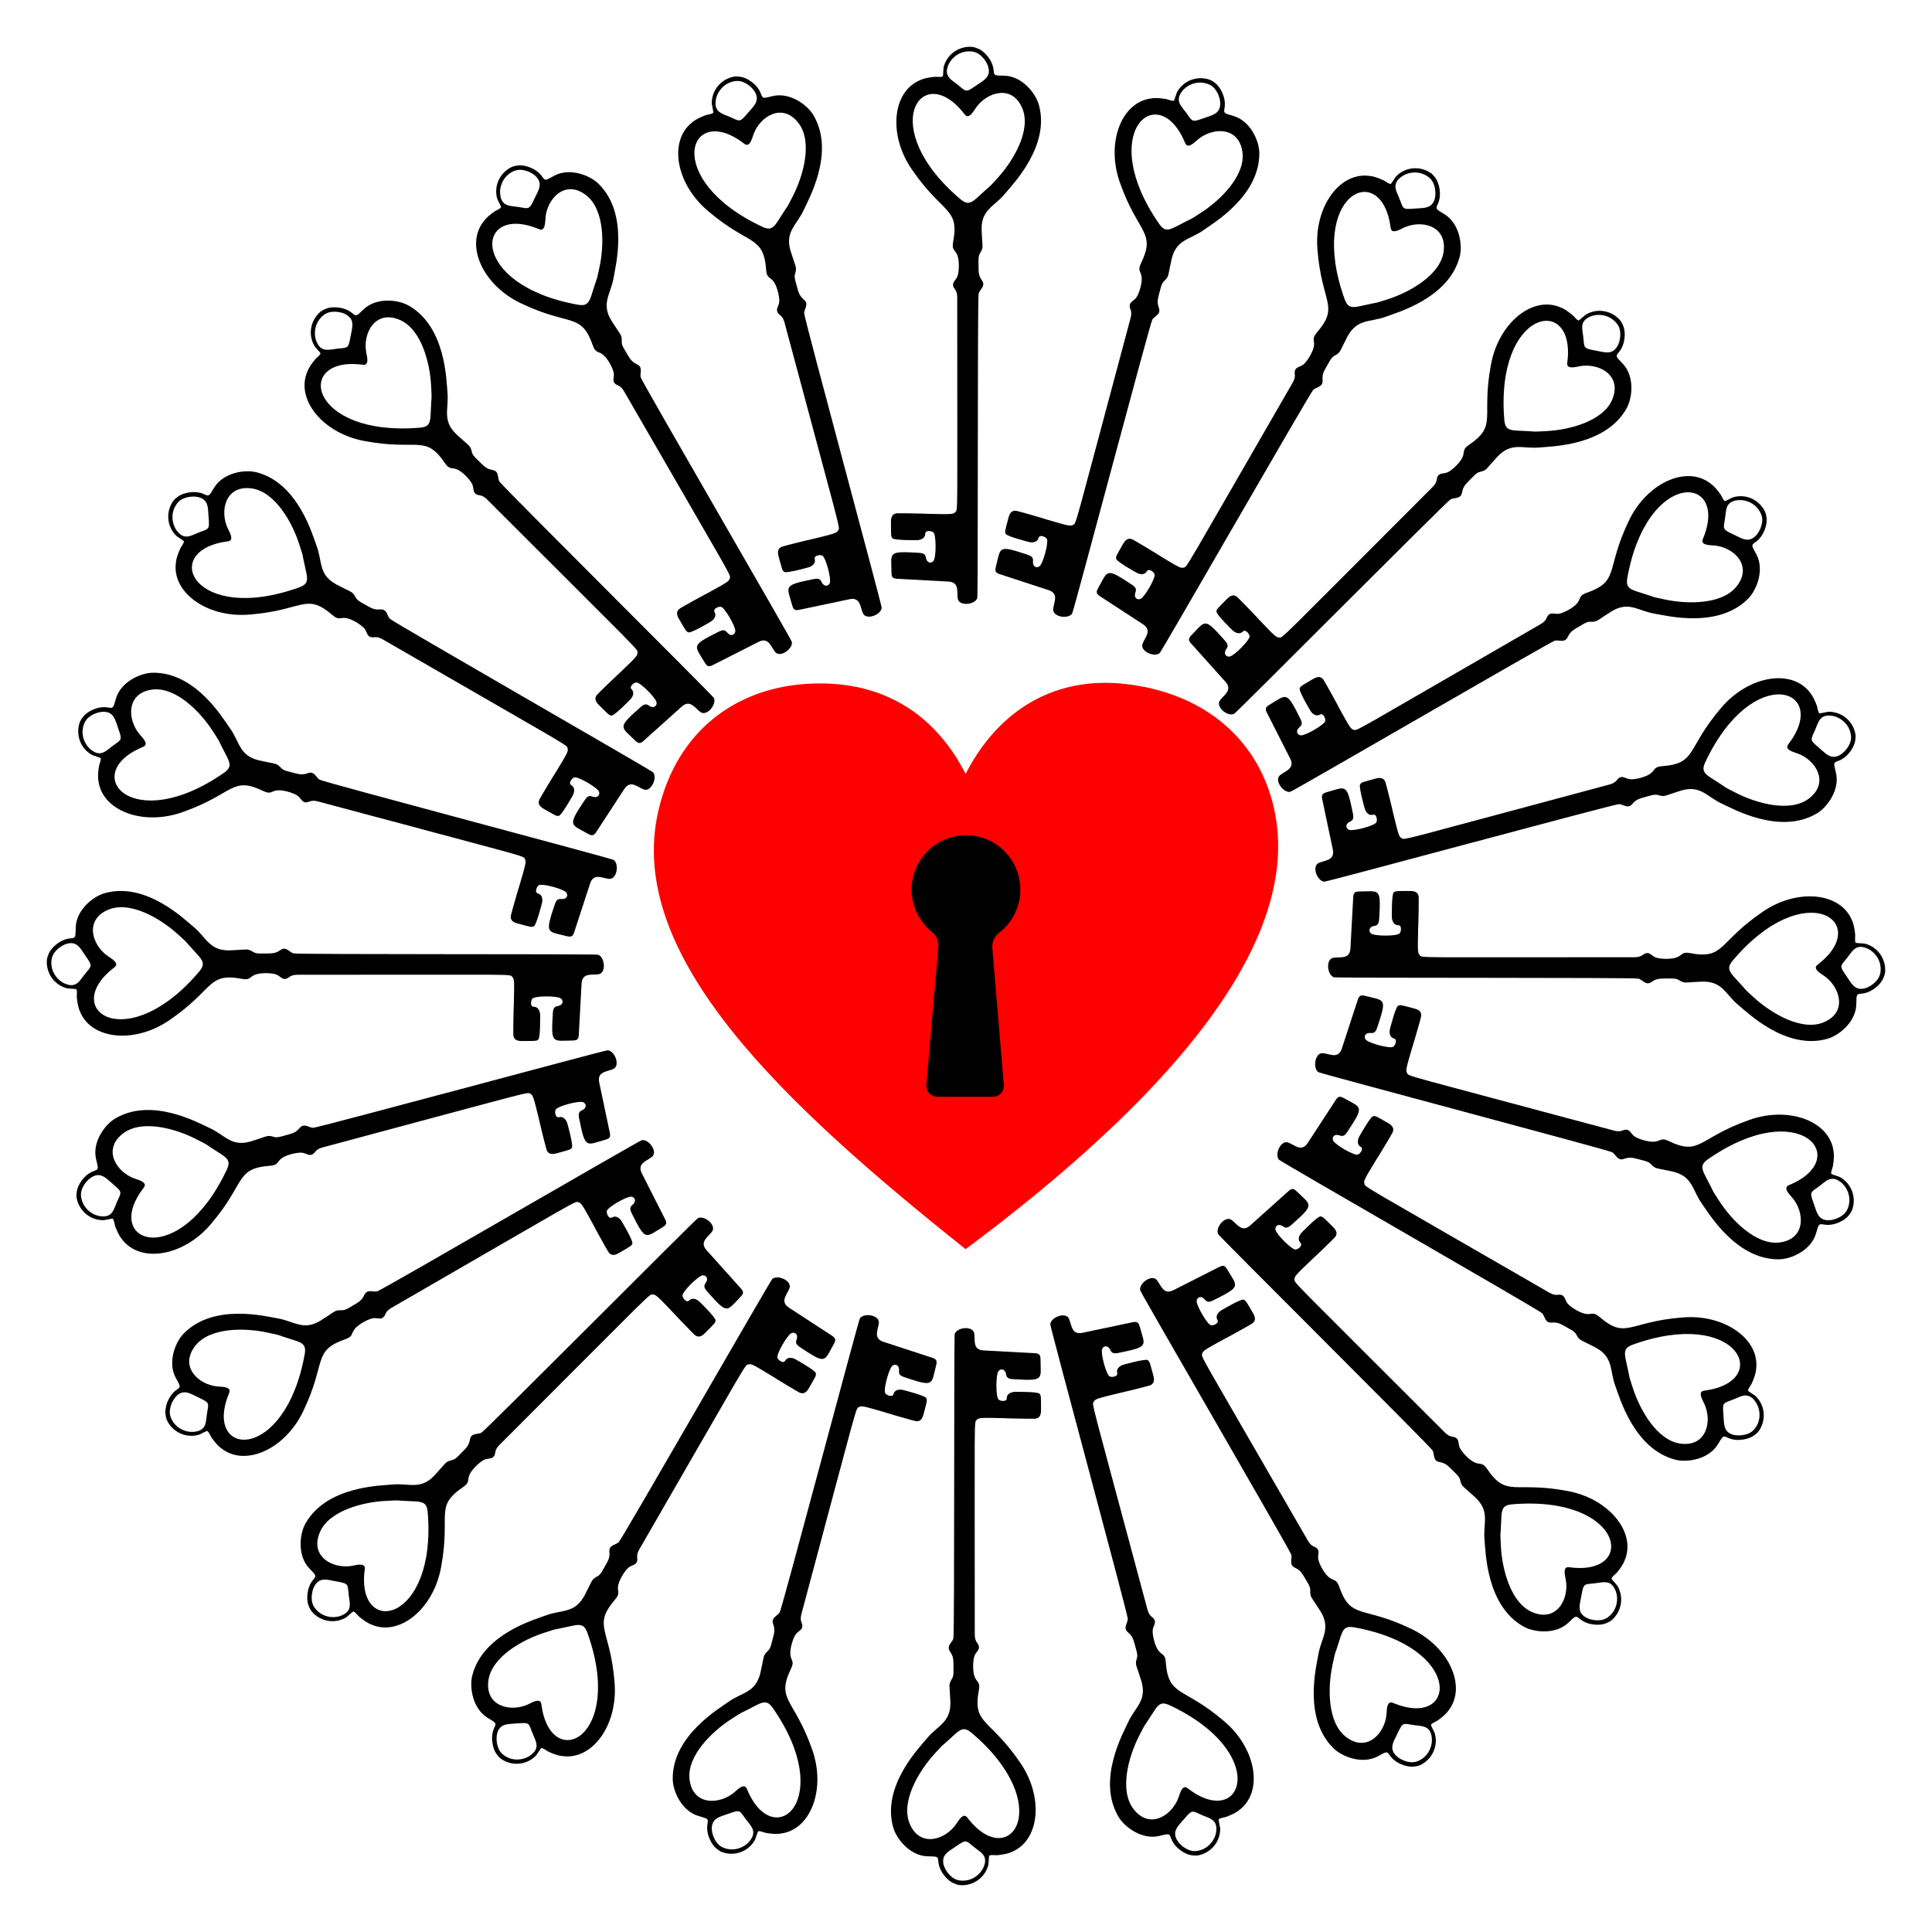 <?xml version="1.0" encoding="UTF-8"?>
<svg enable-background="new 0 0 1734 1734" version="1.1" viewBox="0 0 1734 1734" xml:space="preserve" xmlns="http://www.w3.org/2000/svg">

	
		<path d="m1142.4 721.16c-15.724-61.228-65.174-100-133.2-107.35-5.914-0.639-11.664-0.949-17.272-0.949-59.136 0-101.21 34.534-125.27 81.733-25.131-49.26-68.029-81.21-130.58-81.209-4.139 0-8.369 0.14-12.681 0.424-62.209 4.101-115.65 41.3-132.49 113.82-30.287 130.44 113.07 263.79 275.74 393.51 173-128.84 307.98-274.47 275.74-399.97z" enable-background="new    " fill="#f00"/>
		<path d="m915.79 798.43c0-21.594-14.031-39.911-33.472-46.333-4.816-1.591-9.964-2.453-15.313-2.453-5.692 0-11.157 0.975-16.236 2.767-18.962 6.69-32.55 24.767-32.55 46.019 0 15.375 7.113 29.088 18.227 38.03 4.083 3.285 6.227 8.414 5.77 13.634l-10.821 123.6c-0.502 5.736 4.019 10.67 9.776 10.67h49.996c5.744 0 10.26-4.912 9.779-10.636l-10.318-122.76c-0.449-5.338 1.815-10.564 6.063-13.826 11.613-8.917 19.099-22.941 19.099-38.715z"/>
	
	
		<path d="m878.66 44.006c4.079 1.802 12.333 9.37 13.168 19.291 0.399 4.744 0.632 4.44 10.101 4.67 15.386 0.629 27.609 15.507 30.516 26.275 10.191 37.078-23.825 71.533-30.563 79.737-9.494 11.443-21.35 14.06-20.86 32.361 0.556 13.252 1.216 14.319 0.451 17.122-0.6 2.249-2.4 3.96-2.898 6.252-0.589 2.614-0.275 5.309-0.322 7.961 0.039 3.911-0.258 8.077 1.627 11.654 0.946 1.925 2.771 3.602 2.639 5.905-0.253 3.226-3.266 5.203-4.179 8.175-1.149 3.692-0.4 271.13-1.221 273.42-2.188 6.102-16.214 7.402-17.477 0.624-1.108-5.996 1.872-15.043-8.662-15.494-0.212-5e-3 -45.96-2.485-46.326-2.512-3.679-0.386-4.411-1.668-4.535-5.431-0.159-18.414-3.854-19.59 25.147-17.805 6.243 0.498 5.229 3.427 6.18 5.903 1.506 3.923 5.229 3.221 6.575 1.056 2.29-3.682 2.298-22.989-0.248-25.281-1.784-1.607-6.07-1.701-7.02-0.127-0.382 0.632-0.315 1.423-0.408 2.156-0.431 3.409-4.289 4.841-7.295 4.88-0.355 6e-3 -19.089 0.276-21.739-1.47-1.933-1.366-1.519-3.754-1.645-13.49 0.044-2.624-0.571-8.761 5.585-9.13 2.323-0.157 23.588 0.198 28.07 0.484 20.614 0.507 22.114 0.36 23.907-1.409 2.709-2.674 1.884 8.236 1.903-192.74-0.015-7.393-3.18-7.228-3.713-10.867-0.53-3.42 3.101-4.915 4.232-9.149 1.237-4.48 1.492-14.171-0.733-18.728-1.929-4.208-4.74-4.094-3.51-10.855 5.957-31.398-9.094-24.801-36.59-64.789-21.86-31.143-18.15-70.688 7.396-80.884 3.984-1.787 8.36-2.348 12.659-2.823 2.399-0.219 4.92 0.597 7.225-0.343 0.429-0.175 0.589-7.179 0.781-8.002 2.831-12.099 14.122-19.451 25.535-18.524 2.189 0.207 4.253 1.046 6.247 1.928m-5.8 2.287c-10.729-1.553-18.93 5.379-21.749 12.186-4.494 10.855 3.617 13.266 10.631 19.351 6.395 5.547 6.064 4.441 17.839-3.382 2.377-1.579 4.816-3.218 6.42-5.579 4.265-6.279-1.219-15.552-6.378-19.542-1.935-1.584-4.275-2.688-6.763-3.034m-10.497 132.77c4.551 3.567 7.699 4.783 14.285-1.296 17.723-16.36 7.765-6.058 18.937-18.249 14.142-15.583 29.818-42.366 22.181-61.768-8.885-22.413-32.043-15.315-41.996-0.813-1.022 1.489-4.107 6.919-6.943 7.334-1.643 0.24-2.505-0.984-3.514-2.209-37.875-48.941-79.964 12.15-2.95 77.001z"/>
		<path d="m665.26 69.031c4.407 0.685 14.338 5.859 17.712 15.225 1.614 4.479 1.76 4.125 10.965 1.896 15.025-3.374 30.682 7.833 36.277 17.482 19.44 33.177-4.499 75.262-8.884 84.93-6.209 13.51-16.984 19.107-11.774 36.657 3.967 12.657 4.88 13.516 4.867 16.422 3e-3 2.328-1.294 4.446-1.181 6.789 0.108 2.677 1.108 5.2 1.749 7.773 1.05 3.768 1.841 7.868 4.587 10.836 1.412 1.615 3.609 2.762 4.078 5.021 0.59 3.182-1.808 5.871-1.92 8.978-0.155 3.864 69.788 262 69.588 264.42-0.534 6.46-13.746 11.346-16.72 5.126-2.622-5.505-2.085-15.015-12.377-12.725-0.207 0.05-45.037 9.495-45.398 9.564-3.654 0.579-4.693-0.47-5.786-4.073-4.919-17.745-8.793-17.925 19.682-23.707 6.159-1.135 5.938 1.956 7.497 4.103 2.47 3.4 5.884 1.758 6.624-0.681 1.259-4.15-3.73-22.8-6.783-24.356-2.14-1.09-6.304-0.071-6.814 1.694-0.205 0.709 0.064 1.456 0.164 2.188 0.466 3.404-2.89 5.786-5.783 6.602-0.342 0.098-18.367 5.207-21.379 4.207-2.22-0.819-2.439-3.233-5.081-12.605-0.637-2.546-2.819-8.314 3.031-10.264 2.203-0.753 22.836-5.914 27.239-6.797 20.043-4.846 21.453-5.376 22.728-7.549 1.925-3.284 3.952 7.468-48.047-186.67-1.928-7.137-4.942-6.159-6.399-9.535-1.397-3.166 1.724-5.55 1.719-9.932 0.036-4.648-2.227-14.074-5.556-17.901-2.952-3.565-5.638-2.728-6.199-9.577-2.372-31.87-15.203-21.603-52.112-53.111-29.176-24.424-35.827-63.581-13.79-80.043 3.385-2.758 7.468-4.432 11.497-6.003 2.261-0.833 4.907-0.697 6.89-2.201 0.369-0.28-1.29-7.087-1.317-7.931-0.397-12.42 8.607-22.444 19.87-24.501 2.171-0.367 4.382-0.091 6.536 0.245m-5.01 3.711c-10.765 1.277-16.893 10.095-17.854 17.4-1.532 11.649 6.927 11.878 15.277 15.94 7.612 3.703 7.007 2.72 16.356-7.884 1.888-2.141 3.819-4.355 4.757-7.051 2.495-7.169-5.203-14.706-11.219-17.226-2.279-1.028-4.824-1.49-7.317-1.179m24.224 130.96c5.319 2.268 8.675 2.627 13.463-4.949 12.885-20.389 5.932-7.861 13.569-22.528 9.627-18.712 17.836-48.64 5.438-65.404-14.383-19.35-34.915-6.5-40.776 10.084-0.602 1.702-2.176 7.746-4.808 8.881-1.525 0.658-2.675-0.302-3.966-1.224-49.252-37.471-74.095 32.431 17.08 75.14z"/>
		<path d="m465.6 148.44c4.434-0.479 15.366 1.949 21.049 10.122 2.718 3.909 2.768 3.529 11.082-1.006 13.639-7.148 31.664-0.375 39.565 7.497 27.365 27.015 15.133 73.862 13.4 84.335-2.5 14.657-11.46 22.852-1.885 38.455 7.108 11.199 8.212 11.793 8.951 14.603 0.605 2.248-0.099 4.63 0.616 6.863 0.797 2.558 2.416 4.736 3.701 7.056 1.989 3.368 3.815 7.124 7.236 9.279 1.782 1.194 4.201 1.734 5.238 3.795 1.394 2.921-0.226 6.139 0.469 9.169 0.851 3.773 135.22 235.01 135.65 237.4 1.156 6.378-10.341 14.517-14.823 9.279-3.958-4.638-5.9-13.963-15.248-9.088-0.187 0.102-41.045 20.828-41.375 20.988-3.379 1.505-4.654 0.761-6.643-2.436-9.344-15.867-13.133-15.038 12.875-27.993 5.656-2.69 6.242 0.353 8.303 2.023 3.266 2.645 6.139 0.175 6.222-2.373 0.142-4.334-9.504-21.058-12.855-21.771-2.349-0.499-6.107 1.563-6.143 3.4-0.014 0.738 0.439 1.39 0.725 2.071 1.331 3.168-1.294 6.337-3.877 7.873-0.305 0.183-16.394 9.784-19.562 9.597-2.357-0.217-3.193-2.491-8.17-10.86-1.274-2.294-4.875-7.301 0.272-10.699 1.933-1.298 20.527-11.623 24.551-13.616 18.105-9.868 19.331-10.745 20-13.174 1.009-3.67 5.75 6.191-94.723-167.87-3.71-6.395-6.368-4.67-8.649-7.554-2.169-2.697 0.228-5.807-0.91-10.039-1.169-4.499-5.794-13.019-9.999-15.853-3.775-2.679-6.152-1.176-8.467-7.646-10.54-30.17-20.276-16.932-64.082-37.814-34.503-16.04-51.062-52.142-34.037-73.746 2.556-3.54 6.066-6.213 9.552-8.774 1.968-1.389 4.559-1.943 6.086-3.909 0.284-0.366-3.08-6.512-3.324-7.32-3.598-11.894 2.504-23.906 12.852-28.809 1.998-0.916 4.205-1.222 6.373-1.454m-3.879 4.88c-10.068 4.02-13.705 14.123-12.742 21.428 1.536 11.648 9.765 9.68 18.882 11.443 8.311 1.607 7.472 0.814 13.758-11.849 1.269-2.556 2.562-5.195 2.77-8.042 0.554-7.571-8.832-12.859-15.295-13.735-2.468-0.403-5.046-0.19-7.373 0.755m57.294 120.23c5.725 0.814 9.059 0.293 11.723-8.265 7.169-23.029 3.696-9.128 7.276-25.273 4.456-20.566 4.64-51.599-11.675-64.583-18.901-14.968-35.407 2.758-36.776 20.294-0.141 1.8-0.097 8.045-2.346 9.823-1.303 1.03-2.662 0.4-4.148-0.156-57.272-23.445-63.177 50.505 35.946 68.16z"/>
		<path d="m293.3 276.81c4.159-1.611 15.346-2.095 22.952 4.329 3.637 3.072 3.587 2.692 10.444-3.84 11.324-10.435 30.488-8.557 40.158-2.999 33.424 19.012 33.735 67.429 34.771 77.993 1.378 14.805-5.155 25.039 8.132 37.633 9.764 8.977 10.984 9.265 12.426 11.789 1.166 2.015 1.103 4.497 2.372 6.47 1.432 2.265 3.56 3.949 5.401 5.857 2.793 2.738 5.528 5.894 9.391 7.09 2.03 0.692 4.507 0.587 6.042 2.31 2.102 2.46 1.37 5.988 2.826 8.735 1.798 3.424 191.44 192 192.48 194.2 2.768 5.862-6.231 16.699-11.917 12.799-5.023-3.456-9.313-11.961-17.081-4.831-0.154 0.147-34.255 30.741-34.533 30.982-2.874 2.328-4.299 1.94-7.047-0.634-13.133-12.908-16.577-11.127 5.191-30.372 4.767-4.062 6.121-1.275 8.544-0.195 3.839 1.709 5.975-1.42 5.396-3.902-0.985-4.223-14.631-17.881-18.052-17.701-2.398 0.125-5.495 3.09-5.054 4.874 0.177 0.717 0.784 1.229 1.236 1.813 2.106 2.715 0.391 6.456-1.707 8.609-0.247 0.256-13.303 13.693-16.411 14.333-2.332 0.401-3.729-1.58-10.702-8.376-1.824-1.886-6.599-5.791-2.507-10.405 1.531-1.754 16.819-16.54 20.191-19.506 14.935-14.218 15.891-15.382 15.909-17.901 0.025-3.806 7.156 4.492-134.94-137.64-5.238-5.217-7.359-2.862-10.31-5.058-2.793-2.043-1.283-5.669-3.477-9.462-2.293-4.043-8.966-11.075-13.762-12.724-4.339-1.611-6.247 0.456-10.157-5.194-17.989-26.414-23.967-11.107-71.686-19.94-37.479-6.564-62.818-37.15-51.964-62.424 1.553-4.081 4.251-7.572 6.955-10.947 1.541-1.851 3.901-3.057 4.866-5.351 0.18-0.427-4.66-5.493-5.106-6.21-6.554-10.558-3.768-23.74 4.957-31.154 1.695-1.405 3.748-2.272 5.781-3.057m-2.484 5.718c-8.684 6.489-9.583 17.189-6.762 23.996 4.498 10.854 11.938 6.823 21.2 6.166 8.444-0.599 7.428-1.148 10.223-15.006 0.564-2.798 1.13-5.681 0.594-8.485-1.424-7.456-11.859-10.135-18.328-9.308-2.488 0.249-4.923 1.122-6.927 2.637m86.46 101.3c5.741-0.696 8.826-2.062 9.184-11.018 0.964-24.1 1.207-9.774 0.487-26.295-1.018-21.019-8.873-51.042-27.992-59.36-22.131-9.566-33.487 11.828-30.271 29.121 0.33 1.775 1.988 7.796 0.276 10.095-0.992 1.332-2.467 1.076-4.047 0.923-61.387-7.824-47.952 65.135 52.363 56.534z"/>
		<path d="m160.1 445.41c3.6-2.632 14.281-5.995 23.29-1.758 4.308 2.026 4.161 1.672 9.094-6.413 8.238-13.01 27.234-16.156 38.013-13.29 37.206 9.714 50.037 56.4 53.773 66.336 5.163 13.943 1.501 25.52 17.595 34.246 11.755 6.144 13.008 6.107 15.054 8.171 1.648 1.644 2.229 4.059 3.965 5.636 1.969 1.817 4.46 2.893 6.733 4.26 3.407 1.922 6.865 4.262 10.906 4.418 2.14 0.143 4.505-0.599 6.434 0.667 2.667 1.832 2.873 5.43 4.991 7.706 2.623 2.842 234.61 135.91 236.18 137.77 4.191 4.946-1.697 17.743-8.198 15.447-5.747-2.038-12.091-9.143-17.749-0.246-0.111 0.181-25.132 38.56-25.338 38.864-2.174 2.993-3.65 2.986-6.971 1.212-16.026-9.069-18.892-6.457-2.846-30.681 3.553-5.158 5.582-2.815 8.202-2.4 4.151 0.658 5.404-2.918 4.202-5.166-2.044-3.824-18.76-13.485-22.018-12.426-2.284 0.742-4.508 4.407-3.62 6.016 0.357 0.646 1.075 0.985 1.663 1.431 2.737 2.078 2.048 6.135 0.579 8.757-0.173 0.311-9.306 16.67-12.143 18.092-2.149 0.991-4.011-0.561-12.506-5.32-2.25-1.35-7.873-3.886-5.114-9.401 1.025-2.091 11.965-20.329 14.454-24.067 10.746-17.599 11.368-18.971 10.733-21.409-0.961-3.683 8.075 2.486-165.97-98.019-6.41-3.683-7.849-0.86-11.267-2.217-3.227-1.251-2.706-5.143-5.807-8.239-3.261-3.312-11.527-8.378-16.586-8.729-4.609-0.433-5.916 2.058-11.156-2.388-24.213-20.858-26.025-4.526-74.404-0.706-37.9 3.36-70.292-19.625-66.35-46.848 0.444-4.344 2.147-8.414 3.885-12.374 1.01-2.187 2.977-3.962 3.315-6.428 0.063-0.459-5.923-4.099-6.539-4.677-9.063-8.502-9.784-21.956-3.275-31.375 1.276-1.797 3.035-3.165 4.795-4.45m-0.919 6.166c-6.709 8.515-4.807 19.083-0.321 24.928 7.154 9.32 13.297 3.501 22.074 0.469 8.001-2.764 6.878-3.031 5.99-17.141-0.179-2.849-0.379-5.78-1.622-8.349-3.305-6.833-14.078-6.72-20.113-4.248-2.338 0.885-4.465 2.359-6.008 4.341m109.73 75.474c5.365-2.158 7.992-4.276 6.02-13.019-5.306-23.528-1.364-9.753-6.335-25.525-6.424-20.039-21.782-47.006-42.402-50.093-23.853-3.512-29.285 20.092-21.702 35.963 0.778 1.629 3.938 7.016 2.88 9.68-0.613 1.543-2.105 1.678-3.67 1.939-61.322 8.331-29.461 75.326 65.209 41.055z"/>
		<path d="m75.067 642.73c2.796-3.474 12.243-9.487 22.041-7.726 4.686 0.842 4.452 0.538 7.125-8.548 4.59-14.699 22.125-22.654 33.278-22.676 38.452-0.247 62.93 41.528 69.11 50.158 8.596 12.132 8.055 24.262 25.859 28.525 12.945 2.893 14.145 2.532 16.655 3.996 2.017 1.162 3.204 3.344 5.289 4.417 2.372 1.245 5.057 1.64 7.606 2.372 3.788 0.975 7.735 2.34 11.678 1.445 2.104-0.415 4.197-1.745 6.387-1.021 3.051 1.08 4.181 4.501 6.815 6.152 3.269 2.066 261.79 70.56 263.79 71.946 5.328 3.693 2.953 17.577-3.92 17.043-6.078-0.481-14.046-5.702-17.208 4.356-0.06 0.204-14.295 43.75-14.416 44.098-1.325 3.454-2.753 3.829-6.42 2.975-17.827-4.612-19.92-1.347-10.69-28.899 2.097-5.901 4.663-4.164 7.302-4.441 4.179-0.439 4.465-4.217 2.722-6.077-2.964-3.165-21.611-8.17-24.484-6.304-2.014 1.308-3.214 5.424-1.94 6.748 0.512 0.532 1.293 0.673 1.977 0.952 3.181 1.299 3.566 5.396 2.826 8.309-0.086 0.345-4.674 18.51-7.046 20.618-1.82 1.513-4.019 0.496-13.457-1.902-2.523-0.721-8.61-1.716-7.373-7.757 0.449-2.285 6.296-22.733 7.733-26.988 5.825-19.78 6.071-21.267 4.827-23.457-1.881-3.308 8.443 0.312-185.68-51.724-7.145-1.898-7.804 1.201-11.457 0.774-3.441-0.373-3.945-4.268-7.742-6.455-4.007-2.355-13.302-5.109-18.28-4.139-4.564 0.774-5.182 3.519-11.394 0.58-28.786-13.881-26.31 2.365-72.052 18.575-35.739 13.055-72.977-0.764-76.214-28.079-0.696-4.31-0.104-8.683 0.55-12.958 0.409-2.374 1.85-4.598 1.539-7.068-0.058-0.459-6.782-2.427-7.527-2.825-10.954-5.866-15.133-18.675-11.284-29.459 0.765-2.062 2.11-3.839 3.478-5.536m0.708 6.194c-4.277 9.961 0.296 19.677 6.142 24.162 9.322 7.151 13.75-0.06 21.443-5.26 7.013-4.741 5.859-4.708 1.35-18.107-0.91-2.705-1.862-5.485-3.728-7.645-4.961-5.745-15.338-2.847-20.527 1.103-2.03 1.459-3.703 3.433-4.68 5.747m125.53 44.502c4.624-3.473 6.613-6.199 2.445-14.134-11.215-21.353-3.842-9.068-12.726-23.015-11.391-17.693-33.206-39.767-53.922-37.411-23.949 2.781-23.086 26.987-11.655 40.355 1.173 1.372 5.62 5.758 5.287 8.605-0.193 1.649-1.599 2.165-3.043 2.823-57.076 23.917-8.961 80.383 73.614 22.777z"/>
		<path d="m44.006 855.34c1.802-4.079 9.37-12.333 19.291-13.168 4.744-0.399 4.44-0.632 4.67-10.101 0.629-15.386 15.507-27.609 26.275-30.516 37.078-10.191 71.533 23.825 79.737 30.563 11.443 9.494 14.06 21.35 32.361 20.86 13.252-0.556 14.319-1.216 17.122-0.451 2.249 0.6 3.96 2.4 6.252 2.898 2.614 0.589 5.309 0.275 7.961 0.322 3.911-0.039 8.077 0.258 11.654-1.627 1.925-0.946 3.602-2.771 5.905-2.639 3.226 0.253 5.203 3.266 8.175 4.179 3.692 1.149 271.13 0.4 273.42 1.221 6.102 2.188 7.402 16.214 0.624 17.477-5.996 1.108-15.043-1.872-15.494 8.662-5e-3 0.212-2.485 45.96-2.512 46.326-0.386 3.679-1.668 4.411-5.431 4.535-18.414 0.159-19.59 3.854-17.805-25.147 0.498-6.243 3.427-5.229 5.903-6.18 3.923-1.506 3.221-5.229 1.056-6.575-3.682-2.29-22.989-2.298-25.281 0.248-1.607 1.784-1.701 6.07-0.127 7.02 0.632 0.382 1.423 0.315 2.156 0.408 3.409 0.431 4.841 4.289 4.88 7.295 6e-3 0.355 0.276 19.089-1.47 21.739-1.366 1.933-3.754 1.519-13.49 1.645-2.624-0.044-8.761 0.571-9.13-5.585-0.157-2.323 0.198-23.588 0.484-28.07 0.507-20.614 0.36-22.114-1.409-23.907-2.674-2.709 8.236-1.884-192.74-1.903-7.393 0.015-7.228 3.18-10.867 3.713-3.42 0.53-4.915-3.101-9.149-4.232-4.48-1.237-14.171-1.492-18.728 0.733-4.208 1.929-4.094 4.74-10.855 3.51-31.398-5.957-24.801 9.094-64.789 36.59-31.143 21.86-70.688 18.15-80.884-7.396-1.787-3.984-2.348-8.36-2.823-12.659-0.219-2.399 0.597-4.92-0.343-7.225-0.175-0.429-7.179-0.589-8.002-0.781-12.099-2.831-19.451-14.122-18.524-25.535 0.207-2.189 1.046-4.253 1.928-6.247m2.287 5.8c-1.553 10.729 5.379 18.93 12.186 21.749 10.855 4.494 13.266-3.617 19.351-10.631 5.547-6.395 4.441-6.064-3.382-17.839-1.579-2.377-3.218-4.816-5.579-6.42-6.279-4.265-15.552 1.219-19.542 6.378-1.584 1.935-2.688 4.275-3.034 6.763m132.77 10.497c3.567-4.551 4.783-7.699-1.296-14.285-16.36-17.723-6.058-7.765-18.249-18.937-15.583-14.142-42.366-29.818-61.768-22.181-22.413 8.885-15.315 32.043-0.813 41.996 1.489 1.022 6.919 4.107 7.334 6.943 0.24 1.643-0.984 2.505-2.209 3.514-48.941 37.875 12.15 79.964 77.001 2.95z"/>
		<path d="m69.031 1068.7c0.685-4.407 5.859-14.338 15.225-17.712 4.479-1.614 4.125-1.76 1.896-10.965-3.374-15.024 7.833-30.682 17.482-36.277 33.177-19.44 75.262 4.499 84.93 8.884 13.51 6.209 19.107 16.984 36.657 11.774 12.657-3.967 13.516-4.88 16.422-4.867 2.328-3e-3 4.446 1.294 6.789 1.181 2.677-0.108 5.2-1.108 7.773-1.749 3.768-1.05 7.868-1.841 10.836-4.587 1.615-1.412 2.762-3.609 5.021-4.078 3.182-0.59 5.871 1.808 8.978 1.92 3.864 0.155 262-69.788 264.42-69.588 6.46 0.534 11.346 13.746 5.126 16.72-5.505 2.622-15.015 2.085-12.725 12.377 0.05 0.207 9.495 45.037 9.564 45.398 0.579 3.654-0.47 4.693-4.073 5.786-17.745 4.919-17.925 8.793-23.707-19.682-1.135-6.159 1.956-5.938 4.103-7.497 3.4-2.47 1.758-5.884-0.681-6.624-4.15-1.259-22.8 3.73-24.356 6.783-1.09 2.14-0.071 6.304 1.694 6.814 0.709 0.205 1.456-0.064 2.188-0.164 3.404-0.466 5.786 2.89 6.602 5.783 0.098 0.342 5.207 18.367 4.207 21.379-0.819 2.22-3.233 2.439-12.605 5.081-2.546 0.637-8.314 2.819-10.264-3.031-0.753-2.203-5.914-22.836-6.797-27.239-4.846-20.043-5.376-21.453-7.549-22.728-3.284-1.925 7.468-3.952-186.67 48.047-7.137 1.928-6.159 4.942-9.535 6.399-3.166 1.397-5.55-1.724-9.932-1.719-4.648-0.036-14.074 2.227-17.901 5.556-3.565 2.953-2.728 5.638-9.577 6.199-31.87 2.372-21.603 15.203-53.111 52.112-24.424 29.176-63.581 35.827-80.043 13.79-2.758-3.385-4.432-7.468-6.003-11.497-0.833-2.261-0.697-4.907-2.201-6.89-0.28-0.369-7.087 1.29-7.931 1.317-12.42 0.397-22.444-8.607-24.501-19.87-0.367-2.171-0.091-4.382 0.245-6.536m3.711 5.01c1.277 10.765 10.095 16.893 17.4 17.854 11.649 1.531 11.878-6.927 15.94-15.277 3.703-7.612 2.72-7.006-7.884-16.356-2.141-1.888-4.355-3.819-7.051-4.757-7.169-2.495-14.706 5.203-17.226 11.219-1.028 2.279-1.49 4.824-1.179 7.317m130.96-24.224c2.268-5.32 2.627-8.675-4.949-13.463-20.389-12.885-7.861-5.932-22.528-13.569-18.712-9.627-48.64-17.836-65.404-5.438-19.35 14.383-6.5 34.915 10.084 40.776 1.702 0.602 7.746 2.176 8.881 4.808 0.658 1.525-0.302 2.675-1.224 3.966-37.471 49.252 32.431 74.095 75.14-17.08z"/>
		<path d="m148.44 1268.4c-0.479-4.434 1.949-15.366 10.122-21.049 3.909-2.718 3.529-2.767-1.006-11.082-7.148-13.639-0.375-31.664 7.497-39.565 27.015-27.365 73.862-15.133 84.335-13.4 14.657 2.5 22.852 11.46 38.455 1.885 11.199-7.108 11.793-8.212 14.603-8.951 2.248-0.605 4.63 0.099 6.863-0.616 2.558-0.797 4.736-2.416 7.056-3.701 3.368-1.989 7.124-3.815 9.279-7.236 1.194-1.782 1.734-4.201 3.795-5.238 2.921-1.394 6.139 0.227 9.169-0.469 3.773-0.851 235.01-135.22 237.4-135.65 6.378-1.156 14.517 10.341 9.279 14.823-4.638 3.958-13.963 5.9-9.088 15.248 0.102 0.187 20.828 41.045 20.988 41.375 1.505 3.379 0.761 4.654-2.436 6.643-15.867 9.344-15.038 13.133-27.993-12.875-2.69-5.656 0.353-6.242 2.023-8.303 2.645-3.266 0.175-6.139-2.373-6.222-4.334-0.142-21.058 9.504-21.771 12.855-0.499 2.349 1.563 6.107 3.4 6.143 0.738 0.014 1.39-0.439 2.071-0.725 3.168-1.331 6.337 1.294 7.873 3.877 0.183 0.305 9.784 16.394 9.597 19.562-0.217 2.357-2.491 3.193-10.86 8.17-2.294 1.274-7.301 4.875-10.699-0.272-1.298-1.933-11.623-20.527-13.616-24.551-9.868-18.105-10.745-19.331-13.174-20-3.67-1.009 6.191-5.75-167.87 94.723-6.395 3.71-4.67 6.367-7.554 8.649-2.697 2.169-5.807-0.228-10.039 0.91-4.499 1.169-13.019 5.794-15.853 9.999-2.679 3.775-1.176 6.152-7.646 8.467-30.17 10.54-16.932 20.276-37.814 64.083-16.04 34.503-52.142 51.062-73.746 34.037-3.54-2.556-6.213-6.066-8.774-9.552-1.389-1.968-1.943-4.559-3.909-6.086-0.366-0.284-6.512 3.08-7.32 3.325-11.894 3.598-23.906-2.505-28.809-12.852-0.916-2-1.222-4.207-1.454-6.375m4.88 3.879c4.02 10.068 14.123 13.705 21.428 12.742 11.648-1.536 9.68-9.765 11.443-18.882 1.607-8.311 0.814-7.472-11.849-13.758-2.556-1.269-5.195-2.562-8.042-2.77-7.571-0.554-12.859 8.832-13.735 15.295-0.403 2.468-0.19 5.046 0.755 7.373m120.23-57.294c0.814-5.725 0.293-9.059-8.265-11.723-23.029-7.169-9.128-3.696-25.273-7.276-20.566-4.456-51.599-4.639-64.583 11.675-14.968 18.901 2.758 35.407 20.294 36.776 1.8 0.141 8.045 0.097 9.823 2.346 1.03 1.303 0.4 2.662-0.156 4.148-23.445 57.272 50.505 63.177 68.16-35.946z"/>
		<path d="m276.81 1440.7c-1.611-4.159-2.095-15.346 4.329-22.952 3.072-3.637 2.692-3.587-3.84-10.444-10.435-11.324-8.557-30.488-2.999-40.158 19.012-33.424 67.429-33.735 77.993-34.771 14.805-1.378 25.039 5.155 37.633-8.132 8.977-9.764 9.265-10.984 11.789-12.426 2.015-1.166 4.497-1.103 6.47-2.372 2.265-1.432 3.949-3.56 5.857-5.401 2.738-2.793 5.894-5.528 7.09-9.391 0.692-2.03 0.587-4.507 2.31-6.042 2.46-2.102 5.988-1.37 8.735-2.826 3.424-1.798 192-191.44 194.2-192.48 5.862-2.768 16.699 6.231 12.799 11.917-3.456 5.023-11.961 9.313-4.831 17.081 0.147 0.154 30.741 34.255 30.982 34.533 2.328 2.875 1.94 4.299-0.634 7.047-12.908 13.133-11.127 16.577-30.372-5.191-4.062-4.767-1.275-6.121-0.195-8.544 1.709-3.839-1.42-5.975-3.902-5.396-4.223 0.985-17.881 14.631-17.701 18.052 0.125 2.398 3.09 5.495 4.874 5.054 0.717-0.177 1.229-0.784 1.813-1.236 2.715-2.106 6.456-0.391 8.609 1.707 0.256 0.247 13.693 13.303 14.333 16.411 0.401 2.332-1.58 3.729-8.376 10.703-1.886 1.824-5.791 6.599-10.405 2.507-1.754-1.531-16.54-16.819-19.506-20.191-14.218-14.935-15.382-15.891-17.901-15.909-3.806-0.025 4.492-7.156-137.64 134.94-5.217 5.238-2.862 7.359-5.058 10.309-2.043 2.793-5.669 1.283-9.462 3.477-4.043 2.293-11.075 8.966-12.724 13.762-1.611 4.339 0.456 6.247-5.194 10.157-26.414 17.989-11.107 23.967-19.94 71.686-6.564 37.479-37.15 62.818-62.424 51.964-4.081-1.553-7.572-4.251-10.947-6.955-1.851-1.541-3.057-3.901-5.351-4.866-0.427-0.18-5.493 4.66-6.21 5.106-10.558 6.554-23.74 3.768-31.154-4.958-1.405-1.694-2.272-3.747-3.057-5.78m5.718 2.483c6.489 8.684 17.189 9.583 23.996 6.762 10.854-4.498 6.823-11.938 6.166-21.2-0.599-8.444-1.148-7.428-15.006-10.223-2.798-0.564-5.681-1.13-8.485-0.594-7.456 1.424-10.135 11.859-9.308 18.328 0.249 2.489 1.122 4.924 2.637 6.927m101.3-86.459c-0.696-5.741-2.062-8.826-11.018-9.184-24.1-0.964-9.774-1.207-26.295-0.487-21.019 1.018-51.042 8.873-59.36 27.992-9.566 22.131 11.828 33.487 29.121 30.271 1.775-0.33 7.796-1.988 10.095-0.276 1.332 0.992 1.076 2.467 0.923 4.047-7.824 61.387 65.135 47.952 56.534-52.363z"/>
		<path d="m445.41 1573.9c-2.632-3.6-5.995-14.281-1.758-23.29 2.026-4.308 1.672-4.161-6.413-9.094-13.01-8.238-16.156-27.234-13.29-38.013 9.714-37.206 56.4-50.037 66.336-53.773 13.943-5.163 25.52-1.501 34.246-17.595 6.144-11.755 6.107-13.008 8.171-15.054 1.644-1.648 4.059-2.229 5.636-3.965 1.817-1.969 2.893-4.46 4.26-6.733 1.922-3.407 4.262-6.865 4.418-10.906 0.143-2.14-0.599-4.505 0.667-6.434 1.832-2.667 5.43-2.873 7.706-4.991 2.842-2.623 135.91-234.61 137.77-236.18 4.946-4.191 17.743 1.697 15.447 8.198-2.038 5.747-9.143 12.091-0.246 17.749 0.181 0.111 38.56 25.132 38.864 25.338 2.993 2.174 2.986 3.65 1.212 6.971-9.069 16.026-6.457 18.892-30.681 2.846-5.158-3.553-2.815-5.582-2.4-8.202 0.658-4.151-2.918-5.404-5.166-4.202-3.824 2.044-13.485 18.76-12.426 22.018 0.742 2.284 4.407 4.508 6.016 3.62 0.646-0.357 0.985-1.075 1.431-1.663 2.078-2.737 6.135-2.048 8.757-0.579 0.311 0.172 16.67 9.305 18.092 12.142 0.991 2.149-0.561 4.011-5.32 12.506-1.35 2.25-3.886 7.873-9.401 5.114-2.091-1.025-20.329-11.966-24.067-14.454-17.599-10.746-18.971-11.368-21.409-10.733-3.683 0.961 2.486-8.075-98.019 165.97-3.683 6.41-0.86 7.849-2.217 11.267-1.251 3.227-5.143 2.706-8.239 5.807-3.312 3.261-8.378 11.527-8.729 16.586-0.433 4.609 2.058 5.916-2.388 11.156-20.858 24.213-4.526 26.025-0.706 74.404 3.36 37.9-19.625 70.292-46.848 66.35-4.344-0.444-8.414-2.147-12.374-3.885-2.187-1.01-3.962-2.977-6.428-3.315-0.459-0.063-4.099 5.923-4.677 6.539-8.502 9.063-21.956 9.784-31.375 3.275-1.797-1.275-3.165-3.034-4.45-4.794m6.166 0.919c8.515 6.709 19.083 4.807 24.928 0.321 9.32-7.154 3.501-13.297 0.469-22.074-2.764-8.001-3.031-6.878-17.141-5.99-2.849 0.179-5.78 0.379-8.349 1.622-6.833 3.305-6.72 14.078-4.248 20.113 0.885 2.338 2.359 4.465 4.341 6.008m75.474-109.73c-2.158-5.365-4.276-7.992-13.019-6.02-23.528 5.306-9.753 1.364-25.525 6.335-20.039 6.424-47.006 21.782-50.093 42.402-3.512 23.853 20.092 29.285 35.963 21.702 1.629-0.778 7.016-3.938 9.68-2.88 1.543 0.613 1.678 2.105 1.939 3.67 8.331 61.322 75.326 29.461 41.055-65.209z"/>
		<path d="m642.73 1658.9c-3.474-2.796-9.487-12.243-7.726-22.041 0.842-4.686 0.538-4.452-8.548-7.125-14.699-4.59-22.654-22.125-22.676-33.278-0.247-38.452 41.528-62.93 50.158-69.11 12.132-8.596 24.262-8.055 28.525-25.859 2.893-12.945 2.532-14.145 3.996-16.655 1.162-2.017 3.344-3.204 4.417-5.289 1.245-2.372 1.64-5.057 2.372-7.606 0.975-3.788 2.34-7.735 1.445-11.678-0.415-2.104-1.745-4.197-1.021-6.387 1.08-3.051 4.501-4.181 6.152-6.815 2.066-3.269 70.56-261.79 71.946-263.79 3.693-5.328 17.577-2.953 17.043 3.92-0.481 6.078-5.702 14.046 4.356 17.208 0.204 0.06 43.75 14.295 44.098 14.416 3.454 1.325 3.829 2.753 2.975 6.42-4.612 17.827-1.347 19.92-28.899 10.69-5.901-2.097-4.164-4.663-4.441-7.302-0.439-4.179-4.217-4.465-6.077-2.722-3.165 2.964-8.17 21.611-6.304 24.484 1.308 2.014 5.424 3.214 6.748 1.94 0.532-0.512 0.673-1.293 0.952-1.977 1.299-3.181 5.396-3.566 8.309-2.826 0.345 0.086 18.51 4.674 20.618 7.046 1.513 1.82 0.496 4.019-1.902 13.457-0.721 2.523-1.716 8.61-7.757 7.373-2.285-0.449-22.733-6.296-26.988-7.733-19.78-5.825-21.267-6.071-23.457-4.827-3.308 1.881 0.312-8.443-51.724 185.68-1.898 7.145 1.201 7.804 0.774 11.457-0.373 3.441-4.268 3.945-6.455 7.742-2.355 4.007-5.109 13.302-4.139 18.28 0.774 4.564 3.519 5.182 0.58 11.394-13.881 28.786 2.365 26.31 18.575 72.052 13.055 35.739-0.764 72.976-28.079 76.214-4.31 0.696-8.683 0.104-12.958-0.55-2.374-0.409-4.598-1.85-7.068-1.539-0.459 0.058-2.427 6.782-2.825 7.527-5.866 10.954-18.675 15.133-29.459 11.284-2.062-0.765-3.839-2.11-5.536-3.478m6.194-0.708c9.961 4.277 19.677-0.296 24.162-6.142 7.151-9.322-0.06-13.75-5.26-21.443-4.741-7.013-4.708-5.859-18.107-1.35-2.705 0.91-5.485 1.862-7.645 3.728-5.745 4.961-2.847 15.338 1.103 20.527 1.459 2.03 3.433 3.703 5.747 4.68m44.502-125.53c-3.473-4.624-6.199-6.613-14.134-2.445-21.353 11.215-9.068 3.842-23.015 12.726-17.693 11.391-39.767 33.206-37.411 53.922 2.781 23.949 26.987 23.086 40.355 11.655 1.372-1.173 5.758-5.62 8.605-5.287 1.649 0.193 2.165 1.599 2.823 3.043 23.917 57.076 80.383 8.961 22.777-73.614z"/>
		<path d="m855.34 1690c-4.079-1.802-12.333-9.37-13.168-19.291-0.399-4.744-0.632-4.44-10.101-4.67-15.386-0.629-27.609-15.507-30.516-26.276-10.191-37.078 23.825-71.533 30.563-79.737 9.494-11.443 21.35-14.06 20.86-32.361-0.556-13.252-1.216-14.319-0.451-17.122 0.6-2.249 2.4-3.96 2.898-6.252 0.589-2.614 0.275-5.309 0.322-7.961-0.039-3.911 0.258-8.077-1.627-11.654-0.946-1.925-2.771-3.602-2.639-5.905 0.253-3.226 3.266-5.203 4.179-8.175 1.149-3.692 0.4-271.13 1.221-273.42 2.188-6.102 16.214-7.402 17.477-0.624 1.108 5.996-1.872 15.043 8.662 15.494 0.212 5e-3 45.96 2.485 46.326 2.511 3.679 0.386 4.411 1.668 4.535 5.432 0.159 18.414 3.854 19.59-25.147 17.805-6.243-0.498-5.229-3.427-6.18-5.903-1.506-3.923-5.229-3.221-6.575-1.056-2.29 3.682-2.298 22.989 0.248 25.281 1.784 1.607 6.07 1.7 7.02 0.127 0.382-0.632 0.315-1.423 0.408-2.156 0.431-3.409 4.289-4.841 7.295-4.88 0.355-6e-3 19.089-0.276 21.739 1.47 1.933 1.366 1.519 3.754 1.645 13.49-0.044 2.624 0.571 8.761-5.585 9.13-2.323 0.157-23.588-0.198-28.07-0.484-20.614-0.507-22.114-0.36-23.907 1.409-2.709 2.674-1.884-8.236-1.903 192.74 0.015 7.393 3.18 7.228 3.713 10.867 0.53 3.42-3.101 4.915-4.232 9.149-1.237 4.48-1.492 14.171 0.733 18.729 1.929 4.208 4.74 4.094 3.51 10.855-5.957 31.398 9.094 24.801 36.59 64.789 21.86 31.143 18.15 70.688-7.396 80.884-3.984 1.787-8.36 2.348-12.659 2.823-2.399 0.219-4.92-0.597-7.225 0.343-0.429 0.175-0.589 7.179-0.781 8.002-2.831 12.099-14.122 19.451-25.535 18.524-2.189-0.207-4.253-1.046-6.247-1.928m5.8-2.287c10.729 1.553 18.93-5.379 21.749-12.186 4.494-10.855-3.617-13.266-10.631-19.351-6.395-5.547-6.064-4.441-17.839 3.382-2.377 1.579-4.816 3.218-6.42 5.579-4.265 6.279 1.219 15.552 6.378 19.542 1.935 1.584 4.275 2.688 6.763 3.034m10.497-132.77c-4.551-3.567-7.699-4.783-14.285 1.296-17.723 16.36-7.765 6.058-18.937 18.249-14.142 15.583-29.818 42.366-22.181 61.768 8.885 22.413 32.043 15.315 41.996 0.813 1.022-1.489 4.107-6.918 6.943-7.334 1.643-0.24 2.505 0.984 3.514 2.209 37.875 48.941 79.964-12.15 2.95-77.001z"/>
		<path d="m1068.7 1665c-4.407-0.685-14.338-5.859-17.712-15.225-1.614-4.479-1.76-4.125-10.965-1.896-15.024 3.374-30.682-7.833-36.277-17.482-19.44-33.177 4.499-75.262 8.884-84.93 6.209-13.51 16.984-19.107 11.774-36.657-3.967-12.657-4.88-13.516-4.867-16.422-3e-3 -2.328 1.294-4.446 1.181-6.789-0.108-2.677-1.108-5.2-1.749-7.773-1.05-3.768-1.841-7.868-4.587-10.836-1.412-1.615-3.609-2.762-4.078-5.021-0.59-3.182 1.808-5.871 1.92-8.978 0.155-3.864-69.788-262-69.588-264.42 0.534-6.46 13.746-11.346 16.72-5.126 2.622 5.505 2.085 15.015 12.377 12.725 0.207-0.05 45.037-9.495 45.398-9.564 3.654-0.579 4.693 0.47 5.786 4.073 4.919 17.745 8.793 17.925-19.682 23.707-6.159 1.135-5.938-1.956-7.497-4.103-2.47-3.4-5.884-1.758-6.624 0.681-1.259 4.15 3.73 22.8 6.783 24.356 2.14 1.09 6.304 0.071 6.814-1.694 0.205-0.709-0.064-1.456-0.164-2.188-0.466-3.404 2.89-5.786 5.783-6.602 0.342-0.098 18.367-5.207 21.379-4.207 2.22 0.819 2.439 3.233 5.081 12.605 0.637 2.546 2.819 8.314-3.031 10.264-2.203 0.753-22.836 5.914-27.239 6.797-20.043 4.846-21.453 5.376-22.728 7.549-1.925 3.284-3.952-7.468 48.047 186.67 1.928 7.137 4.942 6.159 6.399 9.535 1.397 3.166-1.724 5.55-1.719 9.932-0.036 4.648 2.227 14.074 5.556 17.901 2.953 3.565 5.638 2.728 6.199 9.577 2.372 31.87 15.203 21.603 52.112 53.111 29.176 24.424 35.827 63.581 13.79 80.043-3.385 2.758-7.468 4.432-11.497 6.003-2.261 0.833-4.907 0.697-6.89 2.201-0.369 0.28 1.29 7.087 1.317 7.931 0.397 12.42-8.607 22.444-19.87 24.501-2.171 0.367-4.382 0.091-6.536-0.245m5.01-3.711c10.765-1.277 16.893-10.095 17.854-17.4 1.531-11.649-6.927-11.878-15.277-15.94-7.612-3.703-7.006-2.72-16.356 7.884-1.888 2.141-3.819 4.355-4.757 7.051-2.495 7.169 5.203 14.706 11.219 17.226 2.279 1.028 4.824 1.49 7.317 1.179m-24.224-130.96c-5.32-2.268-8.675-2.627-13.463 4.949-12.885 20.389-5.932 7.861-13.569 22.528-9.627 18.712-17.836 48.64-5.438 65.404 14.383 19.35 34.915 6.5 40.776-10.084 0.602-1.702 2.176-7.746 4.808-8.881 1.525-0.658 2.675 0.302 3.966 1.224 49.252 37.471 74.095-32.431-17.08-75.14z"/>
		<path d="m1268.4 1585.6c-4.434 0.479-15.366-1.949-21.049-10.122-2.718-3.909-2.767-3.529-11.082 1.006-13.639 7.148-31.664 0.375-39.565-7.497-27.365-27.015-15.133-73.862-13.4-84.335 2.5-14.657 11.46-22.852 1.885-38.455-7.108-11.199-8.212-11.792-8.951-14.603-0.605-2.248 0.099-4.63-0.616-6.863-0.797-2.558-2.416-4.735-3.701-7.056-1.989-3.368-3.815-7.124-7.236-9.279-1.782-1.194-4.201-1.734-5.238-3.795-1.394-2.921 0.227-6.139-0.469-9.169-0.851-3.773-135.22-235.01-135.65-237.4-1.156-6.378 10.341-14.517 14.823-9.279 3.958 4.638 5.9 13.963 15.248 9.088 0.187-0.102 41.045-20.828 41.375-20.988 3.379-1.505 4.654-0.761 6.643 2.436 9.344 15.867 13.133 15.038-12.875 27.993-5.656 2.69-6.242-0.353-8.303-2.023-3.266-2.645-6.139-0.175-6.222 2.373-0.142 4.334 9.504 21.058 12.855 21.771 2.349 0.499 6.107-1.563 6.143-3.4 0.014-0.738-0.439-1.39-0.725-2.071-1.331-3.168 1.294-6.337 3.877-7.873 0.305-0.183 16.394-9.784 19.562-9.597 2.357 0.217 3.193 2.491 8.17 10.86 1.274 2.294 4.875 7.302-0.272 10.699-1.933 1.298-20.527 11.623-24.551 13.616-18.105 9.868-19.331 10.745-20 13.174-1.009 3.67-5.75-6.191 94.723 167.87 3.71 6.395 6.367 4.67 8.649 7.554 2.169 2.697-0.228 5.807 0.91 10.039 1.169 4.499 5.794 13.018 9.999 15.853 3.775 2.679 6.152 1.176 8.467 7.646 10.54 30.17 20.276 16.932 64.083 37.814 34.503 16.04 51.062 52.142 34.037 73.746-2.556 3.54-6.066 6.213-9.552 8.774-1.968 1.389-4.559 1.943-6.086 3.909-0.284 0.366 3.08 6.512 3.325 7.32 3.598 11.894-2.505 23.906-12.852 28.809-2 0.916-4.207 1.222-6.375 1.454m3.879-4.88c10.068-4.02 13.705-14.123 12.742-21.428-1.536-11.648-9.765-9.68-18.882-11.443-8.311-1.607-7.472-0.814-13.758 11.849-1.269 2.556-2.562 5.195-2.77 8.042-0.554 7.571 8.832 12.859 15.295 13.735 2.468 0.403 5.046 0.19 7.373-0.755m-57.294-120.23c-5.725-0.814-9.059-0.293-11.723 8.265-7.169 23.029-3.696 9.128-7.276 25.273-4.456 20.566-4.639 51.599 11.675 64.583 18.901 14.968 35.407-2.758 36.776-20.294 0.141-1.8 0.097-8.045 2.346-9.823 1.303-1.03 2.662-0.401 4.148 0.156 57.272 23.445 63.177-50.505-35.946-68.16z"/>
		<path d="m1440.7 1457.2c-4.159 1.611-15.346 2.095-22.952-4.329-3.637-3.072-3.587-2.693-10.444 3.84-11.324 10.434-30.488 8.557-40.158 2.999-33.424-19.012-33.735-67.429-34.771-77.993-1.378-14.805 5.155-25.039-8.132-37.633-9.764-8.977-10.984-9.265-12.426-11.789-1.166-2.015-1.103-4.498-2.372-6.47-1.432-2.265-3.56-3.949-5.401-5.857-2.793-2.738-5.528-5.894-9.391-7.09-2.03-0.692-4.507-0.587-6.042-2.31-2.102-2.46-1.37-5.988-2.826-8.735-1.798-3.424-191.44-192-192.48-194.2-2.768-5.862 6.231-16.699 11.917-12.799 5.023 3.456 9.313 11.961 17.081 4.832 0.154-0.147 34.255-30.741 34.533-30.982 2.875-2.328 4.299-1.94 7.047 0.634 13.133 12.908 16.577 11.127-5.191 30.372-4.767 4.062-6.121 1.275-8.544 0.195-3.839-1.709-5.975 1.42-5.396 3.902 0.985 4.223 14.631 17.88 18.052 17.701 2.398-0.125 5.495-3.09 5.054-4.874-0.177-0.717-0.784-1.229-1.236-1.813-2.106-2.715-0.391-6.456 1.707-8.609 0.247-0.256 13.303-13.693 16.411-14.333 2.332-0.401 3.729 1.58 10.703 8.376 1.824 1.886 6.599 5.791 2.507 10.405-1.531 1.754-16.819 16.54-20.191 19.506-14.935 14.218-15.891 15.382-15.909 17.901-0.025 3.806-7.156-4.492 134.94 137.64 5.238 5.217 7.359 2.862 10.309 5.058 2.793 2.043 1.283 5.669 3.477 9.462 2.293 4.043 8.966 11.075 13.762 12.724 4.339 1.611 6.247-0.456 10.157 5.194 17.989 26.414 23.967 11.107 71.686 19.94 37.479 6.564 62.818 37.15 51.964 62.424-1.553 4.081-4.251 7.572-6.955 10.947-1.541 1.851-3.901 3.057-4.866 5.351-0.18 0.427 4.66 5.493 5.106 6.21 6.554 10.558 3.768 23.74-4.958 31.154-1.694 1.404-3.747 2.271-5.78 3.056m2.483-5.718c8.684-6.489 9.583-17.189 6.762-23.996-4.498-10.854-11.938-6.823-21.2-6.166-8.444 0.599-7.428 1.147-10.223 15.006-0.564 2.798-1.13 5.681-0.594 8.485 1.424 7.456 11.859 10.135 18.328 9.308 2.489-0.249 4.924-1.122 6.927-2.637m-86.459-101.3c-5.741 0.696-8.826 2.062-9.184 11.018-0.964 24.1-1.207 9.774-0.487 26.295 1.018 21.019 8.873 51.042 27.992 59.36 22.131 9.566 33.487-11.828 30.271-29.121-0.33-1.775-1.988-7.796-0.276-10.095 0.992-1.332 2.467-1.076 4.047-0.923 61.387 7.824 47.952-65.135-52.363-56.534z"/>
		<path d="m1573.9 1288.6c-3.6 2.632-14.281 5.995-23.29 1.758-4.308-2.026-4.161-1.672-9.094 6.413-8.238 13.01-27.234 16.156-38.013 13.29-37.206-9.714-50.037-56.4-53.773-66.336-5.163-13.943-1.501-25.52-17.595-34.246-11.755-6.144-13.008-6.107-15.054-8.171-1.648-1.644-2.229-4.059-3.965-5.636-1.969-1.817-4.46-2.893-6.733-4.26-3.407-1.922-6.865-4.262-10.906-4.418-2.14-0.143-4.505 0.599-6.434-0.667-2.667-1.833-2.873-5.43-4.991-7.706-2.623-2.842-234.61-135.91-236.18-137.77-4.191-4.946 1.697-17.743 8.198-15.447 5.747 2.038 12.091 9.143 17.749 0.246 0.111-0.181 25.132-38.56 25.338-38.864 2.174-2.993 3.65-2.986 6.971-1.212 16.026 9.069 18.892 6.457 2.846 30.681-3.553 5.158-5.582 2.815-8.202 2.4-4.151-0.658-5.404 2.918-4.202 5.166 2.044 3.824 18.76 13.485 22.018 12.426 2.284-0.742 4.508-4.407 3.62-6.016-0.357-0.646-1.075-0.985-1.663-1.431-2.737-2.078-2.048-6.135-0.579-8.757 0.172-0.311 9.305-16.67 12.142-18.092 2.149-0.991 4.011 0.561 12.506 5.32 2.25 1.35 7.873 3.886 5.114 9.401-1.025 2.091-11.966 20.329-14.454 24.067-10.746 17.599-11.368 18.971-10.733 21.409 0.961 3.683-8.075-2.486 165.97 98.02 6.41 3.683 7.849 0.86 11.267 2.218 3.227 1.251 2.706 5.143 5.807 8.239 3.261 3.312 11.527 8.377 16.586 8.729 4.609 0.433 5.916-2.058 11.156 2.388 24.213 20.858 26.025 4.525 74.404 0.706 37.9-3.36 70.292 19.625 66.35 46.848-0.444 4.344-2.147 8.414-3.885 12.374-1.01 2.187-2.977 3.962-3.315 6.428-0.063 0.459 5.923 4.099 6.539 4.677 9.063 8.502 9.784 21.956 3.275 31.375-1.275 1.795-3.034 3.163-4.794 4.448m0.919-6.166c6.709-8.515 4.807-19.083 0.321-24.928-7.154-9.32-13.297-3.501-22.074-0.469-8.001 2.764-6.878 3.031-5.99 17.141 0.179 2.849 0.379 5.78 1.622 8.349 3.305 6.833 14.078 6.72 20.113 4.248 2.338-0.885 4.465-2.359 6.008-4.341m-109.73-75.474c-5.365 2.158-7.992 4.276-6.02 13.019 5.306 23.528 1.364 9.753 6.335 25.525 6.424 20.039 21.782 47.006 42.402 50.093 23.853 3.512 29.285-20.092 21.702-35.963-0.778-1.629-3.938-7.016-2.88-9.68 0.613-1.543 2.105-1.678 3.67-1.939 61.322-8.331 29.461-75.326-65.209-41.055z"/>
		<path d="m1658.9 1091.3c-2.796 3.474-12.243 9.487-22.041 7.726-4.686-0.842-4.452-0.538-7.125 8.548-4.59 14.699-22.125 22.654-33.278 22.676-38.452 0.247-62.93-41.528-69.11-50.159-8.596-12.132-8.055-24.262-25.859-28.525-12.945-2.892-14.145-2.532-16.655-3.996-2.017-1.162-3.204-3.344-5.289-4.417-2.372-1.245-5.057-1.64-7.606-2.372-3.788-0.975-7.735-2.34-11.678-1.445-2.104 0.416-4.197 1.745-6.387 1.021-3.051-1.08-4.181-4.501-6.815-6.152-3.269-2.066-261.79-70.56-263.79-71.946-5.328-3.693-2.953-17.577 3.92-17.043 6.078 0.481 14.046 5.702 17.208-4.356 0.06-0.204 14.295-43.75 14.416-44.098 1.325-3.454 2.753-3.829 6.42-2.975 17.827 4.612 19.92 1.347 10.69 28.899-2.097 5.901-4.663 4.164-7.302 4.441-4.179 0.439-4.465 4.217-2.722 6.077 2.964 3.165 21.611 8.17 24.484 6.304 2.014-1.308 3.214-5.424 1.94-6.748-0.512-0.532-1.293-0.673-1.977-0.952-3.181-1.299-3.566-5.396-2.826-8.309 0.086-0.345 4.674-18.51 7.046-20.618 1.82-1.513 4.019-0.496 13.457 1.902 2.523 0.721 8.61 1.716 7.373 7.757-0.449 2.285-6.296 22.733-7.733 26.988-5.825 19.78-6.071 21.267-4.827 23.457 1.881 3.308-8.443-0.312 185.68 51.724 7.145 1.898 7.804-1.201 11.457-0.774 3.441 0.373 3.945 4.268 7.742 6.455 4.007 2.355 13.302 5.109 18.28 4.139 4.564-0.774 5.182-3.519 11.394-0.581 28.786 13.881 26.31-2.365 72.052-18.575 35.739-13.055 72.976 0.764 76.214 28.079 0.696 4.311 0.104 8.683-0.55 12.958-0.409 2.374-1.85 4.598-1.539 7.068 0.058 0.459 6.782 2.427 7.527 2.825 10.954 5.866 15.133 18.675 11.284 29.459-0.765 2.064-2.11 3.841-3.478 5.538m-0.708-6.194c4.277-9.961-0.296-19.677-6.142-24.162-9.322-7.151-13.75 0.06-21.443 5.26-7.013 4.741-5.859 4.708-1.35 18.107 0.91 2.705 1.862 5.485 3.728 7.645 4.961 5.745 15.338 2.847 20.527-1.103 2.03-1.459 3.703-3.433 4.68-5.747m-125.53-44.502c-4.624 3.473-6.613 6.199-2.445 14.134 11.215 21.353 3.842 9.068 12.726 23.015 11.391 17.693 33.206 39.767 53.922 37.411 23.949-2.781 23.086-26.987 11.655-40.355-1.173-1.372-5.62-5.758-5.287-8.605 0.193-1.649 1.599-2.165 3.043-2.823 57.076-23.917 8.961-80.383-73.614-22.777z"/>
		<path d="m1690 878.66c-1.802 4.079-9.37 12.333-19.291 13.168-4.744 0.399-4.44 0.632-4.67 10.101-0.629 15.386-15.507 27.609-26.276 30.516-37.078 10.191-71.533-23.825-79.737-30.563-11.443-9.494-14.06-21.35-32.361-20.86-13.252 0.556-14.319 1.216-17.122 0.451-2.249-0.6-3.96-2.4-6.252-2.898-2.614-0.589-5.309-0.275-7.961-0.322-3.911 0.039-8.077-0.258-11.654 1.627-1.925 0.946-3.602 2.771-5.905 2.639-3.226-0.253-5.203-3.266-8.175-4.179-3.692-1.149-271.13-0.4-273.42-1.221-6.102-2.188-7.402-16.214-0.624-17.477 5.996-1.108 15.043 1.872 15.494-8.662 5e-3 -0.212 2.485-45.96 2.511-46.326 0.386-3.679 1.668-4.411 5.432-4.535 18.414-0.159 19.59-3.854 17.805 25.147-0.498 6.243-3.427 5.229-5.903 6.18-3.923 1.506-3.221 5.229-1.056 6.575 3.682 2.29 22.989 2.298 25.281-0.248 1.607-1.784 1.7-6.07 0.127-7.02-0.632-0.382-1.423-0.315-2.156-0.408-3.409-0.431-4.841-4.289-4.88-7.295-6e-3 -0.355-0.276-19.089 1.47-21.739 1.366-1.933 3.754-1.519 13.49-1.645 2.624 0.044 8.761-0.571 9.13 5.585 0.157 2.323-0.198 23.588-0.484 28.07-0.507 20.614-0.36 22.114 1.409 23.907 2.674 2.709-8.236 1.884 192.74 1.903 7.393-0.015 7.228-3.18 10.867-3.713 3.42-0.53 4.915 3.101 9.149 4.232 4.48 1.237 14.171 1.492 18.729-0.733 4.208-1.929 4.094-4.74 10.855-3.51 31.398 5.957 24.801-9.094 64.789-36.59 31.143-21.86 70.688-18.15 80.884 7.396 1.787 3.984 2.348 8.36 2.823 12.659 0.219 2.399-0.597 4.92 0.343 7.225 0.175 0.429 7.179 0.589 8.002 0.781 12.099 2.831 19.451 14.122 18.524 25.535-0.207 2.189-1.046 4.253-1.928 6.247m-2.287-5.8c1.553-10.729-5.379-18.93-12.186-21.749-10.855-4.494-13.266 3.617-19.351 10.631-5.547 6.395-4.441 6.064 3.382 17.839 1.579 2.377 3.218 4.816 5.579 6.42 6.279 4.265 15.552-1.219 19.542-6.378 1.584-1.935 2.688-4.275 3.034-6.763m-132.77-10.497c-3.567 4.551-4.783 7.699 1.296 14.285 16.36 17.723 6.058 7.765 18.249 18.937 15.583 14.142 42.366 29.818 61.768 22.181 22.413-8.885 15.315-32.043 0.813-41.996-1.489-1.022-6.918-4.107-7.334-6.943-0.24-1.643 0.984-2.505 2.209-3.514 48.941-37.875-12.15-79.964-77.001-2.95z"/>
		<path d="m1665 665.26c-0.685 4.407-5.859 14.338-15.225 17.712-4.479 1.614-4.125 1.76-1.896 10.965 3.374 15.025-7.833 30.682-17.482 36.277-33.177 19.44-75.262-4.499-84.93-8.884-13.51-6.209-19.107-16.984-36.657-11.774-12.657 3.967-13.516 4.88-16.422 4.867-2.328 3e-3 -4.446-1.294-6.789-1.181-2.677 0.108-5.2 1.108-7.773 1.749-3.768 1.05-7.868 1.841-10.836 4.587-1.615 1.412-2.762 3.609-5.021 4.078-3.182 0.59-5.871-1.808-8.978-1.92-3.864-0.155-262 69.788-264.42 69.588-6.46-0.534-11.346-13.746-5.126-16.72 5.505-2.622 15.015-2.085 12.725-12.377-0.05-0.207-9.495-45.037-9.564-45.398-0.579-3.654 0.47-4.693 4.073-5.786 17.745-4.919 17.925-8.793 23.707 19.682 1.135 6.159-1.956 5.938-4.103 7.497-3.4 2.47-1.758 5.884 0.681 6.624 4.15 1.259 22.8-3.73 24.356-6.783 1.09-2.14 0.071-6.304-1.694-6.814-0.709-0.205-1.456 0.064-2.188 0.164-3.404 0.466-5.786-2.89-6.602-5.783-0.098-0.342-5.207-18.367-4.207-21.379 0.819-2.22 3.233-2.439 12.605-5.081 2.546-0.637 8.314-2.819 10.264 3.031 0.753 2.203 5.914 22.836 6.797 27.239 4.846 20.043 5.376 21.453 7.549 22.728 3.284 1.925-7.468 3.952 186.67-48.047 7.137-1.928 6.159-4.942 9.535-6.399 3.166-1.397 5.55 1.724 9.932 1.719 4.648 0.036 14.074-2.227 17.901-5.556 3.565-2.952 2.728-5.638 9.577-6.199 31.87-2.372 21.603-15.203 53.111-52.112 24.424-29.176 63.581-35.827 80.043-13.79 2.758 3.385 4.432 7.468 6.003 11.497 0.833 2.261 0.697 4.907 2.201 6.89 0.28 0.369 7.087-1.29 7.931-1.317 12.42-0.397 22.444 8.607 24.501 19.87 0.367 2.171 0.091 4.382-0.245 6.536m-3.711-5.01c-1.277-10.765-10.095-16.893-17.4-17.854-11.649-1.532-11.878 6.927-15.94 15.277-3.703 7.612-2.72 7.007 7.884 16.356 2.141 1.888 4.355 3.819 7.051 4.757 7.169 2.495 14.706-5.203 17.226-11.219 1.028-2.279 1.49-4.824 1.179-7.317m-130.96 24.224c-2.268 5.319-2.627 8.675 4.949 13.463 20.389 12.885 7.861 5.932 22.528 13.569 18.712 9.627 48.64 17.836 65.404 5.438 19.35-14.383 6.5-34.915-10.084-40.776-1.702-0.602-7.746-2.176-8.881-4.808-0.658-1.525 0.302-2.675 1.224-3.966 37.471-49.252-32.431-74.095-75.14 17.08z"/>
		<path d="m1585.6 465.6c0.479 4.434-1.949 15.366-10.122 21.049-3.909 2.718-3.529 2.768 1.006 11.082 7.148 13.639 0.375 31.664-7.497 39.565-27.015 27.365-73.862 15.133-84.335 13.4-14.657-2.5-22.852-11.46-38.455-1.885-11.199 7.108-11.792 8.212-14.603 8.951-2.248 0.605-4.63-0.099-6.863 0.616-2.558 0.797-4.735 2.416-7.056 3.701-3.368 1.989-7.124 3.815-9.279 7.236-1.194 1.782-1.734 4.201-3.795 5.238-2.921 1.394-6.139-0.226-9.169 0.469-3.773 0.851-235.01 135.22-237.4 135.65-6.378 1.156-14.517-10.341-9.279-14.823 4.638-3.958 13.963-5.9 9.088-15.248-0.102-0.187-20.828-41.045-20.988-41.375-1.505-3.379-0.761-4.654 2.436-6.643 15.867-9.344 15.038-13.133 27.993 12.875 2.69 5.656-0.353 6.242-2.023 8.303-2.645 3.266-0.175 6.139 2.373 6.222 4.334 0.142 21.058-9.504 21.771-12.855 0.499-2.349-1.563-6.107-3.4-6.143-0.738-0.014-1.39 0.439-2.071 0.725-3.168 1.331-6.337-1.294-7.873-3.877-0.183-0.305-9.784-16.394-9.597-19.562 0.217-2.357 2.491-3.193 10.86-8.17 2.294-1.274 7.302-4.875 10.699 0.272 1.298 1.933 11.623 20.527 13.616 24.551 9.868 18.105 10.745 19.331 13.174 20 3.67 1.009-6.191 5.75 167.87-94.723 6.395-3.71 4.67-6.368 7.554-8.649 2.697-2.169 5.807 0.228 10.039-0.91 4.499-1.169 13.018-5.794 15.853-9.999 2.679-3.775 1.176-6.152 7.646-8.467 30.17-10.54 16.932-20.276 37.814-64.082 16.04-34.503 52.142-51.062 73.746-34.037 3.54 2.556 6.213 6.066 8.774 9.552 1.389 1.968 1.943 4.559 3.909 6.086 0.366 0.284 6.512-3.08 7.32-3.324 11.894-3.598 23.906 2.504 28.809 12.852 0.916 1.998 1.222 4.205 1.454 6.373m-4.88-3.879c-4.02-10.068-14.123-13.705-21.428-12.742-11.648 1.536-9.68 9.765-11.443 18.882-1.607 8.311-0.814 7.472 11.849 13.758 2.556 1.269 5.195 2.562 8.042 2.77 7.571 0.554 12.859-8.832 13.735-15.295 0.403-2.468 0.19-5.046-0.755-7.373m-120.23 57.294c-0.814 5.725-0.293 9.059 8.265 11.723 23.029 7.169 9.128 3.696 25.273 7.276 20.566 4.456 51.599 4.64 64.583-11.675 14.968-18.901-2.758-35.407-20.294-36.776-1.8-0.141-8.045-0.097-9.823-2.346-1.03-1.303-0.401-2.662 0.156-4.148 23.445-57.272-50.505-63.177-68.16 35.946z"/>
		<path d="m1457.2 293.3c1.611 4.159 2.095 15.346-4.329 22.952-3.072 3.637-2.693 3.587 3.84 10.444 10.434 11.324 8.557 30.488 2.999 40.158-19.012 33.424-67.429 33.735-77.993 34.771-14.805 1.378-25.039-5.155-37.633 8.132-8.977 9.764-9.265 10.984-11.789 12.426-2.015 1.166-4.498 1.103-6.47 2.372-2.265 1.432-3.949 3.56-5.857 5.401-2.738 2.793-5.894 5.528-7.09 9.391-0.692 2.03-0.587 4.507-2.31 6.042-2.46 2.102-5.988 1.37-8.735 2.826-3.424 1.798-192 191.44-194.2 192.48-5.862 2.768-16.699-6.231-12.799-11.917 3.456-5.023 11.961-9.313 4.832-17.081-0.147-0.154-30.741-34.255-30.982-34.533-2.328-2.874-1.94-4.299 0.634-7.047 12.908-13.133 11.127-16.577 30.372 5.191 4.062 4.767 1.275 6.121 0.195 8.544-1.709 3.839 1.42 5.975 3.902 5.396 4.223-0.985 17.88-14.631 17.701-18.052-0.125-2.398-3.09-5.495-4.874-5.054-0.717 0.177-1.229 0.784-1.813 1.236-2.715 2.106-6.456 0.391-8.609-1.707-0.256-0.247-13.693-13.303-14.333-16.411-0.401-2.332 1.58-3.729 8.376-10.702 1.886-1.824 5.791-6.599 10.405-2.507 1.754 1.531 16.54 16.819 19.506 20.191 14.218 14.935 15.382 15.891 17.901 15.909 3.806 0.025-4.492 7.156 137.64-134.94 5.217-5.238 2.862-7.359 5.058-10.31 2.043-2.793 5.669-1.283 9.462-3.477 4.043-2.293 11.075-8.966 12.724-13.762 1.611-4.339-0.456-6.247 5.194-10.157 26.414-17.989 11.107-23.967 19.94-71.686 6.564-37.479 37.15-62.818 62.424-51.964 4.081 1.553 7.572 4.251 10.947 6.955 1.851 1.541 3.057 3.901 5.351 4.866 0.427 0.18 5.493-4.66 6.21-5.106 10.558-6.554 23.74-3.768 31.154 4.957 1.404 1.695 2.271 3.748 3.056 5.781m-5.718-2.484c-6.489-8.684-17.189-9.583-23.996-6.762-10.854 4.498-6.823 11.938-6.166 21.2 0.599 8.444 1.147 7.428 15.006 10.223 2.798 0.564 5.681 1.13 8.485 0.594 7.456-1.424 10.135-11.859 9.308-18.328-0.249-2.488-1.122-4.923-2.637-6.927m-101.3 86.46c0.696 5.741 2.062 8.826 11.018 9.184 24.1 0.964 9.774 1.207 26.295 0.487 21.019-1.018 51.042-8.873 59.36-27.992 9.566-22.131-11.828-33.487-29.121-30.271-1.775 0.33-7.796 1.988-10.095 0.276-1.332-0.992-1.076-2.467-0.923-4.047 7.824-61.387-65.135-47.952-56.534 52.363z"/>
		<path d="m1288.6 160.1c2.632 3.6 5.995 14.281 1.758 23.29-2.026 4.308-1.672 4.161 6.413 9.094 13.01 8.238 16.156 27.234 13.29 38.013-9.714 37.206-56.4 50.037-66.336 53.773-13.943 5.163-25.52 1.501-34.246 17.595-6.144 11.755-6.107 13.008-8.171 15.054-1.644 1.648-4.059 2.229-5.636 3.965-1.817 1.969-2.893 4.46-4.26 6.733-1.922 3.407-4.262 6.865-4.418 10.906-0.143 2.14 0.599 4.505-0.667 6.434-1.833 2.667-5.43 2.873-7.706 4.991-2.842 2.623-135.91 234.61-137.77 236.18-4.946 4.191-17.743-1.697-15.447-8.198 2.038-5.747 9.143-12.091 0.246-17.749-0.181-0.111-38.56-25.132-38.864-25.338-2.993-2.174-2.986-3.65-1.212-6.971 9.069-16.026 6.457-18.892 30.681-2.846 5.158 3.553 2.815 5.582 2.4 8.202-0.658 4.151 2.918 5.404 5.166 4.202 3.824-2.044 13.485-18.76 12.426-22.018-0.742-2.284-4.407-4.508-6.016-3.62-0.646 0.357-0.985 1.075-1.431 1.663-2.078 2.737-6.135 2.048-8.757 0.579-0.311-0.173-16.67-9.306-18.092-12.143-0.991-2.149 0.561-4.011 5.32-12.506 1.35-2.25 3.886-7.873 9.401-5.114 2.091 1.025 20.329 11.965 24.067 14.454 17.599 10.746 18.971 11.368 21.409 10.733 3.683-0.961-2.486 8.075 98.02-165.97 3.683-6.41 0.86-7.849 2.218-11.267 1.251-3.227 5.143-2.706 8.239-5.807 3.312-3.261 8.377-11.527 8.729-16.586 0.433-4.609-2.058-5.916 2.388-11.156 20.858-24.213 4.525-26.025 0.706-74.404-3.36-37.9 19.625-70.292 46.848-66.35 4.344 0.444 8.414 2.147 12.374 3.885 2.187 1.01 3.962 2.977 6.428 3.315 0.459 0.063 4.099-5.923 4.677-6.539 8.502-9.063 21.956-9.784 31.375-3.275 1.795 1.276 3.163 3.035 4.448 4.795m-6.166-0.919c-8.515-6.709-19.083-4.807-24.928-0.321-9.32 7.154-3.501 13.297-0.469 22.074 2.764 8.001 3.031 6.878 17.141 5.99 2.849-0.179 5.78-0.379 8.349-1.622 6.833-3.305 6.72-14.078 4.248-20.113-0.885-2.338-2.359-4.465-4.341-6.008m-75.474 109.73c2.158 5.365 4.276 7.992 13.019 6.02 23.528-5.306 9.753-1.364 25.525-6.335 20.039-6.424 47.006-21.782 50.093-42.402 3.512-23.853-20.092-29.285-35.963-21.702-1.629 0.778-7.016 3.938-9.68 2.88-1.543-0.613-1.678-2.105-1.939-3.67-8.331-61.322-75.326-29.461-41.055 65.209z"/>
		<path d="m1091.3 75.067c3.474 2.796 9.487 12.243 7.726 22.041-0.842 4.686-0.538 4.452 8.548 7.125 14.699 4.59 22.654 22.125 22.676 33.278 0.247 38.452-41.528 62.93-50.159 69.11-12.132 8.596-24.262 8.055-28.525 25.859-2.892 12.945-2.532 14.145-3.996 16.655-1.162 2.017-3.344 3.204-4.417 5.289-1.245 2.372-1.64 5.057-2.372 7.606-0.975 3.788-2.34 7.735-1.445 11.678 0.416 2.104 1.745 4.197 1.021 6.387-1.08 3.051-4.501 4.181-6.152 6.815-2.066 3.269-70.56 261.79-71.946 263.79-3.693 5.328-17.577 2.953-17.043-3.92 0.481-6.078 5.702-14.046-4.356-17.208-0.204-0.06-43.75-14.295-44.098-14.416-3.454-1.325-3.829-2.753-2.975-6.42 4.612-17.827 1.347-19.92 28.899-10.69 5.901 2.097 4.164 4.663 4.441 7.302 0.439 4.179 4.217 4.465 6.077 2.722 3.165-2.964 8.17-21.611 6.304-24.484-1.308-2.014-5.424-3.214-6.748-1.94-0.532 0.512-0.673 1.293-0.952 1.977-1.299 3.181-5.396 3.566-8.309 2.826-0.345-0.086-18.51-4.674-20.618-7.046-1.513-1.82-0.496-4.019 1.902-13.457 0.721-2.523 1.716-8.61 7.757-7.373 2.285 0.449 22.733 6.296 26.988 7.733 19.78 5.825 21.267 6.071 23.457 4.827 3.308-1.881-0.312 8.443 51.724-185.68 1.898-7.145-1.201-7.804-0.774-11.457 0.373-3.441 4.268-3.945 6.455-7.742 2.355-4.007 5.109-13.302 4.139-18.28-0.774-4.564-3.519-5.182-0.581-11.394 13.881-28.786-2.365-26.31-18.575-72.052-13.055-35.739 0.764-72.977 28.079-76.214 4.311-0.696 8.683-0.104 12.958 0.55 2.374 0.409 4.598 1.85 7.068 1.539 0.459-0.058 2.427-6.782 2.825-7.527 5.866-10.954 18.675-15.133 29.459-11.284 2.064 0.765 3.841 2.11 5.538 3.478m-6.194 0.708c-9.961-4.277-19.677 0.296-24.162 6.142-7.151 9.322 0.06 13.75 5.26 21.443 4.741 7.013 4.708 5.859 18.107 1.35 2.705-0.91 5.485-1.862 7.645-3.728 5.745-4.961 2.847-15.338-1.103-20.527-1.459-2.03-3.433-3.703-5.747-4.68m-44.502 125.53c3.473 4.624 6.199 6.613 14.134 2.445 21.353-11.215 9.068-3.842 23.015-12.726 17.693-11.391 39.767-33.206 37.411-53.922-2.781-23.949-26.987-23.086-40.355-11.655-1.372 1.173-5.758 5.62-8.605 5.287-1.649-0.193-2.165-1.599-2.823-3.043-23.917-57.076-80.383-8.961-22.777 73.614z"/>
	


</svg>
